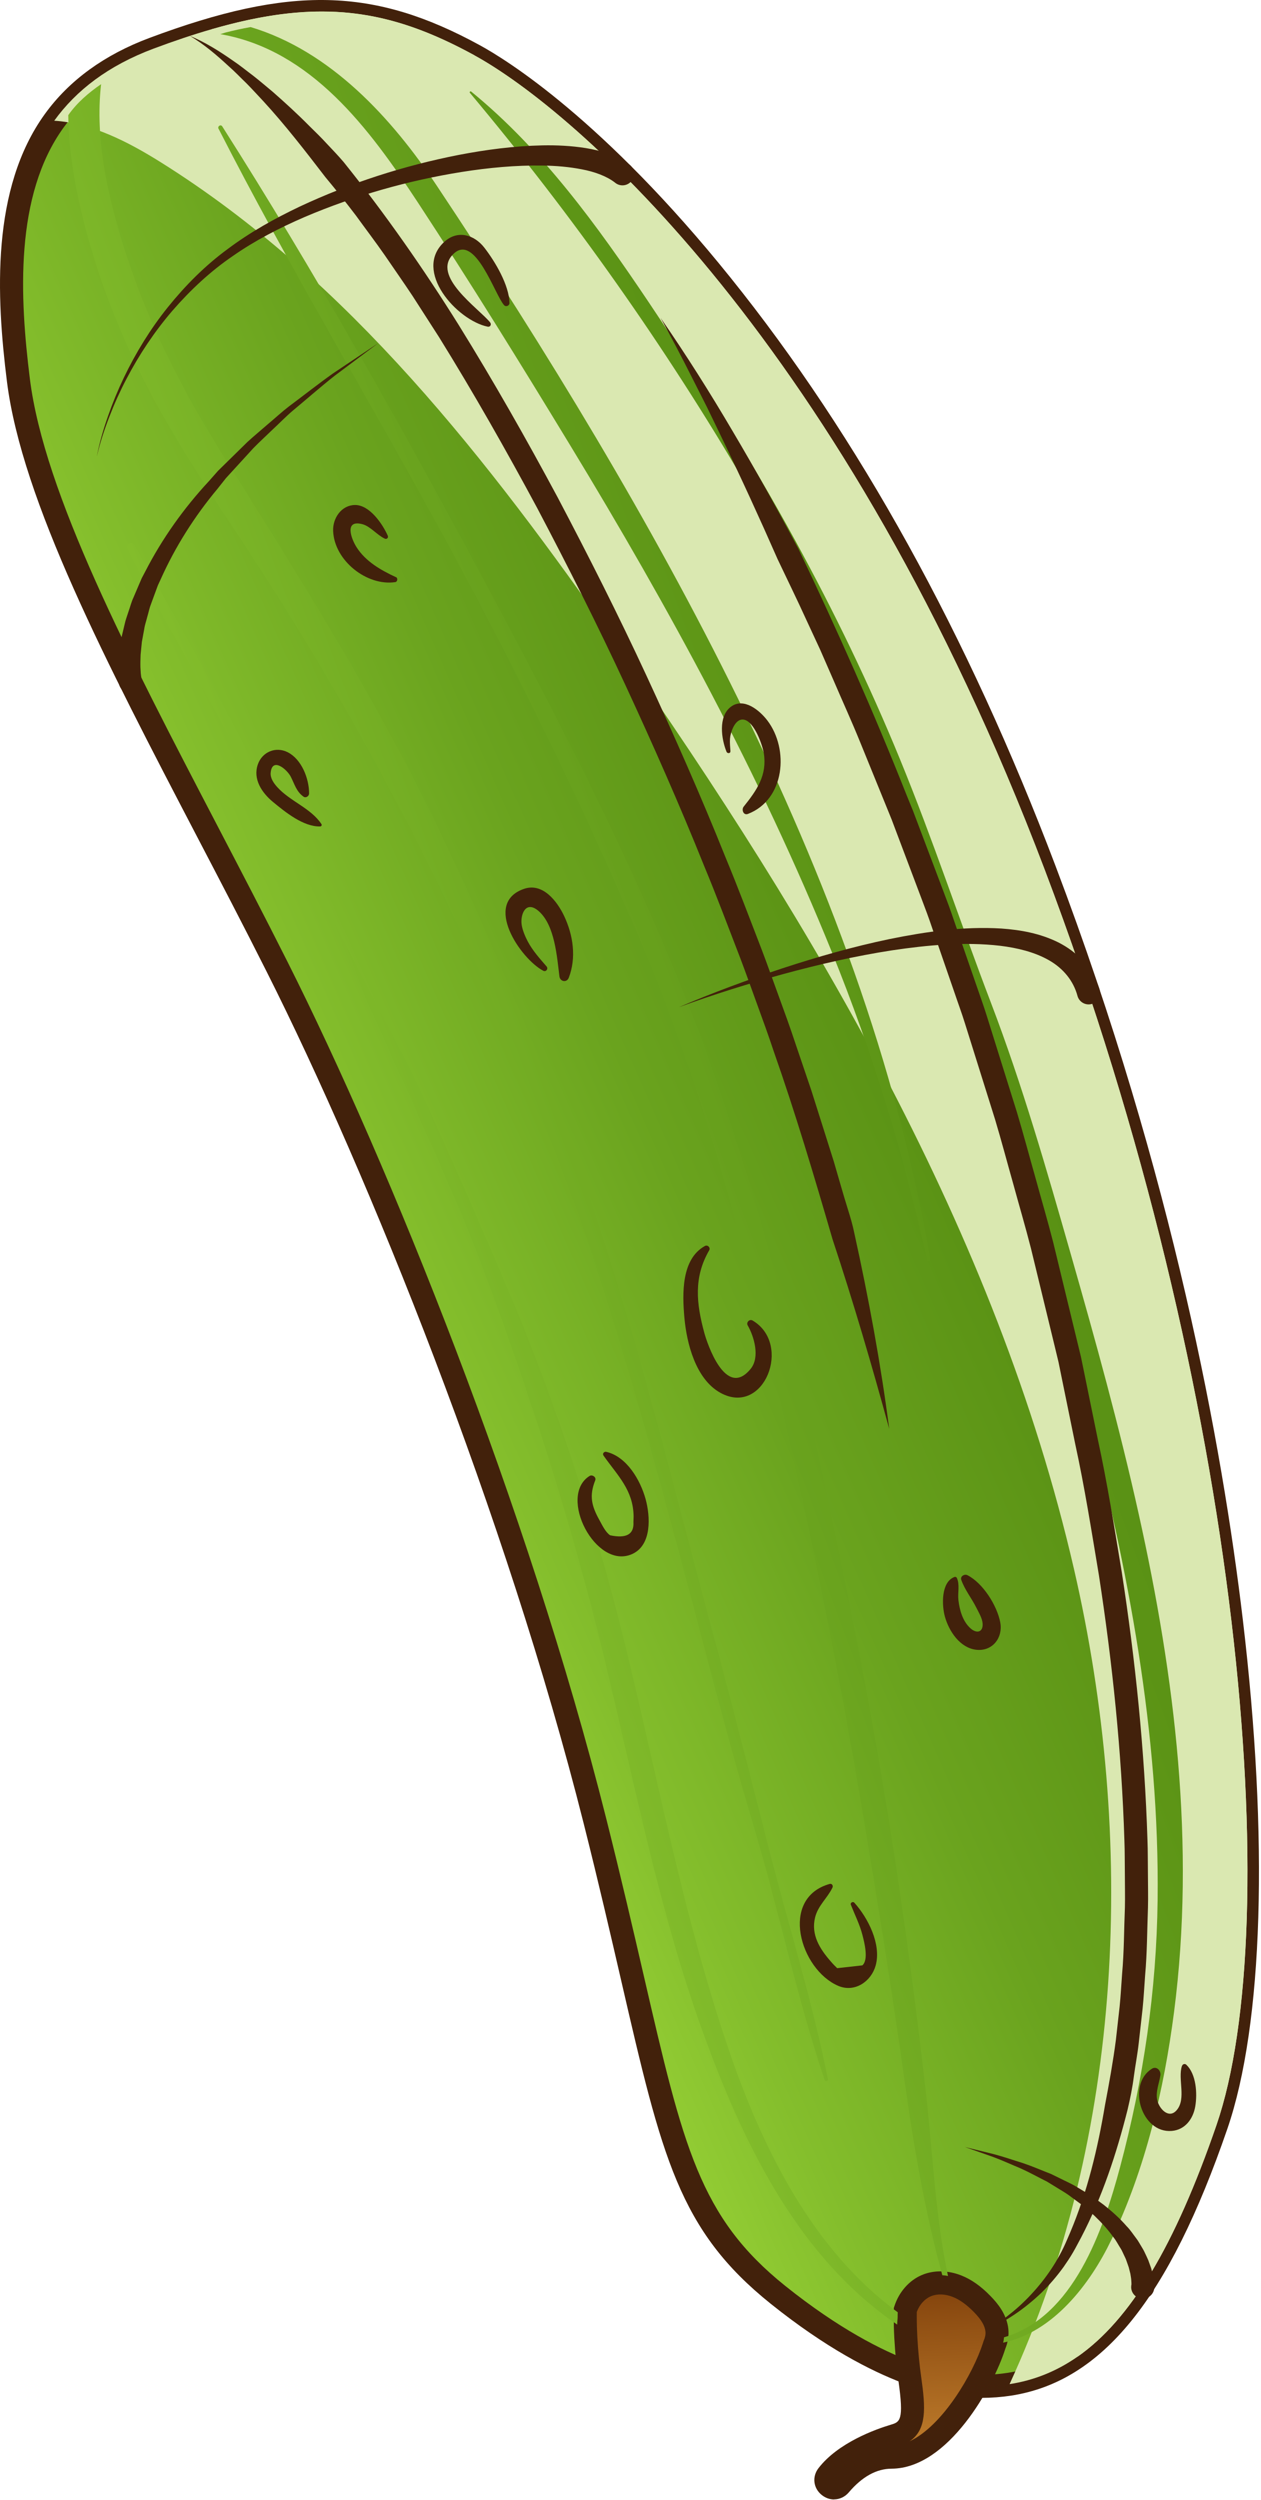 <svg xmlns="http://www.w3.org/2000/svg" width="280" height="555" viewBox="0 0 280 555" fill="none"><path d="M105.341 12.29C127.261 24.26 187.511 75.83 231.981 193.08C276.451 310.34 285.332 427.52 270.122 471.71C257.282 509.03 243.242 526.27 224.162 529.25C220.652 529.79 216.971 529.86 213.091 529.48C213.091 529.48 197.652 529.36 172.772 509.43C147.882 489.5 148.512 469.34 132.082 404.12C115.662 338.91 86.102 263.42 61.532 214.61C36.962 165.8 8.192 117.14 4.092 84.39C1.292 62.01 1.482 41.41 12.042 26.81C16.932 20.04 24.042 14.57 34.112 10.8C65.922 -1.08 83.421 0.31 105.341 12.29Z" fill="url(#paint0_linear_9_818)"></path><path d="M217.872 532.27C216.262 532.27 214.612 532.19 212.932 532.03C211.212 531.97 195.512 530.93 171.162 511.42C150.722 495.05 146.982 478.86 137.952 439.74C135.622 429.64 132.981 418.19 129.591 404.74C112.451 336.68 81.912 260.78 59.242 215.76C54.162 205.66 48.842 195.46 43.691 185.6C23.712 147.3 4.852 111.12 1.542 84.71C-0.828 65.75 -2.018 41.87 9.962 25.31C15.352 17.84 23.182 12.15 33.212 8.41C64.462 -3.26 82.972 -2.85 106.562 10.05C112.492 13.29 134.012 26.57 162.192 61.61C190.632 96.98 214.922 140.91 234.362 192.19C260.502 261.12 271.412 321.23 275.962 359.51C281.742 408.21 280.492 449.42 272.532 472.56C259.522 510.38 244.722 528.65 224.542 531.79C222.402 532.12 220.172 532.29 217.862 532.29L217.872 532.27ZM71.282 5.08C60.862 5.08 49.462 7.8 35.011 13.2C25.811 16.64 18.982 21.58 14.121 28.31C3.192 43.43 4.382 66.05 6.632 84.08C9.822 109.58 28.482 145.36 48.242 183.24C53.392 193.12 58.721 203.33 63.822 213.47C86.612 258.74 117.332 335.06 134.562 403.5C137.962 417 140.612 428.48 142.952 438.6C151.702 476.5 155.322 492.18 174.372 507.44C198.072 526.42 212.982 526.92 213.122 526.93C213.192 526.93 213.271 526.93 213.341 526.94C217.031 527.3 220.542 527.23 223.772 526.73C241.832 523.91 255.382 506.69 267.702 470.89C283.012 426.42 272.791 307.92 229.591 194C177.141 55.7 107.082 16.16 104.122 14.55C92.561 8.23 82.482 5.09 71.292 5.09L71.282 5.08Z" fill="#42210B"></path><g style="mix-blend-mode:multiply"><path d="M105.341 12.29C127.261 24.26 187.511 75.83 231.981 193.08C276.451 310.34 285.331 427.52 270.121 471.71C260.891 498.52 251.051 514.97 239.161 523.22C234.511 526.44 229.542 528.41 224.172 529.24C249.612 473.97 252.292 408.22 238.462 348.25C221.172 273.32 180.831 205.79 136.781 142.76C108.501 102.29 77.501 62.18 35.651 35.99C28.442 31.48 20.341 27.31 12.041 26.8C16.931 20.03 24.041 14.56 34.111 10.79C38.691 9.08 42.971 7.64 47.011 6.48C48.172 6.15 49.322 5.83 50.452 5.54C53.592 4.72 56.572 4.07 59.452 3.6C76.852 0.7 90.021 3.89 105.341 12.27V12.29Z" fill="#DAE8B1"></path></g><g style="mix-blend-mode:multiply"><path d="M105.341 12.29C127.261 24.26 187.511 75.83 231.981 193.08C276.451 310.34 285.331 427.52 270.121 471.71C260.891 498.52 251.051 514.97 239.161 523.22C245.041 517.23 249.871 510.07 253.261 502.49C262.391 482.05 263.042 458.94 262.562 436.55C259.482 291.56 211.611 142.87 107.731 41.66C92.171 26.5 74.531 12.01 53.291 7.46C51.142 7 49.051 6.68 47.022 6.49C71.061 -0.46 86.591 2.03 105.351 12.29H105.341Z" fill="#DAE8B1"></path></g><path d="M221.362 517.3C221.472 518.43 221.252 519.55 220.802 520.57C220.792 520.6 220.782 520.64 220.772 520.7C218.002 529.46 208.452 545.42 197.962 545.47C193.062 545.49 189.232 548.46 186.542 551.62C185.072 553.35 182.382 551.25 183.762 549.45C187.762 544.27 195.712 541.54 198.522 540.7C202.732 539.43 203.282 536.97 202.032 528.12C201.532 524.6 201.282 521.44 201.142 518.92C200.932 515.11 201.032 512.75 201.032 512.75C201.762 510.42 203.432 508.33 205.692 507.37C207.832 506.46 210.332 506.63 212.482 507.48C214.652 508.33 216.512 509.82 218.122 511.48C219.702 513.11 221.132 515.04 221.362 517.29V517.3Z" fill="url(#paint1_linear_9_818)"></path><path d="M185.212 554.84C184.252 554.84 183.282 554.51 182.442 553.83C180.582 552.33 180.281 549.78 181.741 547.89C186.121 542.22 194.422 539.26 197.792 538.25C199.822 537.64 200.751 537.36 199.491 528.48C199.071 525.48 198.772 522.4 198.582 519.07C198.372 515.18 198.461 512.76 198.471 512.66V512.32L198.582 511.99C199.582 508.82 201.862 506.21 204.692 505.02C207.292 503.91 210.472 503.94 213.412 505.1C215.672 505.98 217.812 507.49 219.952 509.7C221.492 511.28 223.572 513.76 223.902 517.03C224.042 518.48 223.811 519.98 223.221 521.39C223.221 521.39 223.221 521.39 223.221 521.4C220.581 529.75 210.582 547.96 197.962 548.01C194.622 548.02 191.431 549.79 188.481 553.26C187.611 554.29 186.412 554.82 185.202 554.82L185.212 554.84ZM203.572 513.22C203.562 513.99 203.542 515.99 203.692 518.79C203.872 521.97 204.152 524.9 204.562 527.77C205.512 534.49 205.832 539.36 201.952 541.94C209.272 538.54 216.062 527 218.292 520.02C218.332 519.85 218.382 519.71 218.432 519.59C218.752 518.86 218.872 518.2 218.812 517.55C218.682 516.27 217.882 514.91 216.282 513.27C214.652 511.6 213.102 510.48 211.542 509.87C209.832 509.2 208.062 509.15 206.682 509.74C205.302 510.32 204.162 511.61 203.572 513.21V513.22Z" fill="#42210B"></path><g style="mix-blend-mode:screen"><path style="mix-blend-mode:screen" d="M28.291 121.88C41.981 148.11 57.031 173.65 70.641 199.93C77.671 213.51 83.861 227.31 90.041 241.28C96.011 254.78 102.241 268.11 107.411 281.95C117.741 309.6 126.781 337.8 133.791 366.49C140.861 395.44 146.411 425.03 156.781 453.06C165.631 476.99 177.681 501.36 199.221 516.03C199.221 515.46 199.311 514.87 199.321 514.33C199.321 513.98 199.321 513.63 199.341 513.29C180.301 499.31 169.211 476.74 161.741 454.79C152.181 426.68 146.591 397.57 139.691 368.75C132.901 340.4 124.041 312.83 112.671 285.98C107.011 272.63 101.181 259.34 95.201 246.13C89.391 233.3 82.381 221.02 76.101 208.41C61.421 178.93 46.301 149.44 29.761 120.94C29.191 119.97 27.781 120.89 28.291 121.87V121.88Z" fill="url(#paint2_linear_9_818)"></path><path style="mix-blend-mode:screen" d="M15.161 25.58C15.221 32.9 16.461 40.27 18.121 47.26C21.391 61.02 26.651 74.44 33.251 86.94C40.741 101.1 49.991 114.2 58.641 127.65C67.161 140.89 75.221 154.43 82.771 168.24C98.061 196.2 111.401 224.96 122.901 254.68C134.881 285.62 143.581 317.78 152.161 349.79C157.101 368.22 161.761 386.73 167.241 405C172.881 423.79 176.831 443.12 183.111 461.71C183.271 462.18 183.921 461.95 183.831 461.48C180.461 444.69 175.331 428.21 171.051 411.62C166.831 395.28 162.741 378.91 158.321 362.62C149.681 330.73 142.011 298.49 131.361 267.18C121.381 237.86 109.661 209.21 96.101 181.36C82.371 153.16 65.641 126.86 49.051 100.31C40.231 86.19 32.831 71.58 27.761 55.69C24.001 43.89 21.031 31.09 22.451 18.68C19.671 20.59 17.081 22.81 15.151 25.57L15.161 25.58Z" fill="url(#paint3_linear_9_818)"></path><path style="mix-blend-mode:multiply" d="M48.532 28.58C63.822 58.52 81.172 87.41 97.322 116.89C113.632 146.66 128.722 177.18 142.032 208.42C154.952 238.75 163.642 270.27 171.232 302.28C179.212 335.93 186.122 369.84 191.822 403.95C195.032 423.14 198.122 442.34 200.812 461.61C202.852 476.26 205.342 490.81 209.232 505.06C209.652 505.08 210.082 505.14 210.502 505.25C207.692 491.94 207.142 478.31 205.612 464.71C203.652 447.32 201.352 429.97 198.712 412.67C193.562 378.9 186.751 345.35 179.221 312.03C171.891 279.57 162.892 247.4 150.262 216.57C137.642 185.77 122.232 156.33 106.512 127.04C88.511 93.5 69.782 60.18 49.352 28.06C49.012 27.52 48.242 28.03 48.522 28.59L48.532 28.58Z" fill="url(#paint4_linear_9_818)"></path><path style="mix-blend-mode:multiply" d="M50.011 7.24C49.651 7.35 49.281 7.46 48.921 7.58C69.111 11.08 82.061 28.62 92.741 44.88C104.381 62.61 115.561 80.67 126.571 98.79C148.571 134.97 168.831 172.14 184.751 211.44C193.711 233.56 200.771 256.38 205.831 279.71C205.931 280.19 206.631 279.95 206.551 279.48C199.061 235.96 183.311 194.66 163.901 155.15C144.521 115.7 121.371 77.87 97.031 41.29C86.931 26.1 73.341 11.32 55.651 6.01C53.751 6.34 51.881 6.76 50.011 7.24Z" fill="url(#paint5_linear_9_818)"></path><path style="mix-blend-mode:multiply" d="M104.361 20.64C127.171 47.86 147.572 76.72 165.532 107.36C183.802 138.54 198.291 171.46 209.991 205.62C216.061 223.34 220.962 241.46 226.292 259.42C231.522 277.02 236.572 294.69 241.202 312.47C250.522 348.27 257.492 384.71 257.042 421.84C256.802 441.9 253.901 461.57 248.741 480.94C244.961 495.11 238.382 514.36 222.942 518.84C222.902 519.24 222.851 519.64 222.741 520.03C233.871 517.71 242.061 507.03 246.771 497.21C254.361 481.39 258.462 463.88 260.702 446.56C265.482 409.57 260.901 372.36 252.861 336.15C248.561 316.77 243.262 297.62 237.802 278.54C232.432 259.74 227.042 240.94 220.062 222.67C213.182 204.66 207.152 186.36 199.822 168.5C193.012 151.9 185.192 135.74 176.582 120C166.652 101.83 155.541 84.21 144.001 67.03C132.691 50.2 120.471 33.26 104.641 20.34C104.421 20.16 104.181 20.44 104.351 20.65L104.361 20.64Z" fill="url(#paint6_linear_9_818)"></path></g><path d="M188.922 422.81C189.802 425.05 190.901 427.2 191.501 429.54C191.911 431.11 192.931 435.05 191.481 436.28C189.621 436.49 187.752 436.69 185.892 436.9C185.402 436.43 184.931 435.95 184.491 435.43C182.031 432.64 180.051 429.49 180.981 425.66C181.641 422.98 183.691 421.4 184.851 419.01C185.051 418.59 184.721 418.06 184.231 418.2C173.011 421.36 177.641 437.2 186.131 440.83C189.761 442.38 193.452 439.89 194.442 436.29C195.732 431.59 192.732 425.73 189.692 422.36C189.392 422.03 188.752 422.38 188.922 422.81Z" fill="#42210B"></path><path d="M133.981 323.08C137.111 327.54 140.631 330.73 140.691 336.66C140.681 337.05 140.661 337.45 140.651 337.84C140.831 340.58 139.111 341.57 135.481 340.81C134.451 340.15 133.671 338.46 133.101 337.44C131.331 334.27 130.811 332.01 132.171 328.61C132.451 327.9 131.501 327.27 130.911 327.64C123.791 332.09 132.291 348.61 140.371 344.97C144.781 342.99 144.411 336.58 143.341 332.73C142.161 328.5 139.141 323.32 134.601 322.28C134.181 322.18 133.701 322.66 133.991 323.07L133.981 323.08Z" fill="#42210B"></path><path d="M156.501 276.6C151.261 279.52 151.502 287.2 151.962 292.44C152.462 298.17 154.471 306.17 159.981 309.19C169.651 314.5 175.971 298.37 167.121 293.14C166.431 292.73 165.631 293.55 166.031 294.23C167.421 296.64 168.802 301.25 166.692 303.85C161.102 310.74 156.971 298 156.401 295.92C154.601 289.33 154.001 283.54 157.471 277.55C157.821 276.94 157.121 276.25 156.511 276.59L156.501 276.6Z" fill="#42210B"></path><path d="M121.361 214.53C119.841 212.78 118.261 211.02 117.171 208.96C116.621 207.92 116.031 206.53 115.841 205.33C115.481 203.06 116.721 199.71 119.631 202.27C123.211 205.41 123.671 212.42 124.221 216.75C124.371 217.93 125.861 218.2 126.301 217.03C128.011 212.57 127.271 207.59 125.271 203.35C123.721 200.07 120.521 195.86 116.331 197.32C107.171 200.5 115.561 212.81 120.621 215.49C121.251 215.82 121.811 215.05 121.361 214.53Z" fill="#42210B"></path><path d="M71.382 182.95C69.072 179.41 64.371 177.87 61.532 174.69C60.791 173.86 59.992 172.74 60.102 171.55C60.422 167.98 63.731 170.79 64.561 172.41C65.421 174.09 65.802 175.72 67.401 176.85C67.921 177.22 68.632 176.72 68.632 176.14C68.641 172.85 66.981 168.56 63.892 166.99C61.242 165.64 58.221 166.9 57.252 169.69C56.111 172.97 58.161 175.99 60.602 178.01C63.342 180.27 67.362 183.55 71.091 183.46C71.341 183.46 71.531 183.17 71.382 182.95Z" fill="#42210B"></path><path d="M87.911 128.12C84.581 126.57 81.201 124.66 79.171 121.47C77.991 119.62 76.381 115.31 80.431 116.35C82.251 116.82 83.721 118.78 85.441 119.57C85.891 119.78 86.301 119.36 86.101 118.91C84.941 116.3 82.071 112.09 78.841 112.1C75.801 112.12 73.861 115.04 73.971 117.86C74.231 124.46 81.481 130.16 87.771 129.22C88.281 129.14 88.371 128.32 87.921 128.1L87.911 128.12Z" fill="#42210B"></path><path d="M162.192 166.75C162.132 165.84 162.031 164.91 162.091 164C162.181 162.66 163.182 159.41 165.162 159.75C167.512 160.16 169.321 165.45 169.601 167.2C170.381 172.11 168.032 175.43 165.132 179.06C164.602 179.72 165.062 181.07 166.072 180.68C174.302 177.51 175.242 166.3 170.392 159.94C168.672 157.68 165.122 154.72 162.252 156.92C159.432 159.09 160.182 164.08 161.322 166.88C161.492 167.3 162.222 167.3 162.182 166.76L162.192 166.75Z" fill="#42210B"></path><path d="M108.841 71.58C106.261 68.41 95.631 61.25 100.691 56.36C105.511 51.7 109.891 65.52 111.941 67.75C112.351 68.2 113.151 67.85 113.131 67.26C113.041 63.27 109.951 58.09 107.571 55.01C105.311 52.08 101.611 50.97 98.641 53.7C91.631 60.15 101.461 71.11 108.291 72.52C108.861 72.64 109.191 72.02 108.831 71.58H108.841Z" fill="#42210B"></path><path d="M211.971 350.05C208.931 351.14 209.111 356.36 209.811 358.87C210.711 362.1 213.151 365.8 216.751 366.22C220.361 366.64 222.751 363.56 222.101 360.14C221.401 356.41 218.241 351.4 214.821 349.67C214.161 349.33 213.161 349.9 213.451 350.72C214.231 352.92 215.721 354.75 216.761 356.82C217.281 357.86 218.131 359.24 218.191 360.45C218.291 362.38 216.831 362.67 215.491 361.46C213.761 359.91 213.071 357.42 212.811 355.19C212.621 353.56 213.171 351.76 212.451 350.25C212.371 350.09 212.132 349.99 211.962 350.05H211.971Z" fill="#42210B"></path><path d="M262.451 458.59C261.481 461.49 263.461 465.88 261.281 468.42C259.501 470.5 257.331 468.03 256.951 466.16C256.571 464.3 257.391 462.49 257.661 460.67C257.811 459.65 256.821 458.58 255.781 459.22C250.181 462.71 253.391 473.61 260.201 473.03C263.161 472.78 264.931 470.35 265.401 467.6C265.891 464.73 265.621 460.42 263.421 458.34C263.101 458.04 262.601 458.18 262.471 458.59H262.451Z" fill="#42210B"></path><path d="M146.691 70.57C152.341 78.75 157.661 87.17 162.701 95.75C167.781 104.32 172.611 113.03 177.291 121.83C185.881 139.8 193.981 158 201.311 176.51L202.721 179.97L204.041 183.46L206.681 190.45L209.321 197.44C210.211 199.76 211.081 202.1 211.871 204.46L216.751 218.57C217.551 220.93 218.421 223.26 219.151 225.64L221.381 232.77L225.841 247.02C227.271 251.79 228.541 256.6 229.901 261.39C231.211 266.19 232.631 270.97 233.861 275.79L237.381 290.31L239.141 297.57L240.021 301.2L240.771 304.86L243.761 319.5C245.881 329.23 247.431 339.08 249.071 348.91C252.111 368.61 254.161 388.49 254.791 408.47C254.891 410.97 254.851 413.47 254.891 415.97C254.891 418.47 254.971 420.97 254.901 423.47C254.711 428.47 254.721 433.48 254.271 438.47C254.081 440.97 253.961 443.47 253.701 445.97L252.861 453.45C252.591 455.95 252.101 458.42 251.771 460.91C251.461 463.4 250.951 465.88 250.371 468.33C247.911 478.09 244.731 487.73 240.061 496.68C239.451 497.79 238.901 498.91 238.251 500.01C237.611 501.12 236.901 502.17 236.171 503.22C234.681 505.28 233.031 507.21 231.221 508.98C229.391 510.72 227.441 512.32 225.361 513.72C224.321 514.42 223.261 515.08 222.171 515.69C221.101 516.32 220.081 517 219.021 517.67C220.001 516.92 220.971 516.12 221.981 515.39C223.001 514.68 223.971 513.93 224.921 513.15C226.821 511.58 228.561 509.84 230.161 507.99C231.751 506.14 233.191 504.17 234.441 502.09C235.051 501.04 235.641 499.99 236.161 498.9C236.691 497.81 237.151 496.66 237.641 495.55C241.451 486.53 243.751 476.94 245.361 467.3C246.271 462.5 247.151 457.68 247.781 452.81L248.601 445.49C248.861 443.05 248.971 440.59 249.161 438.14C249.601 433.24 249.581 428.31 249.781 423.4C249.841 420.94 249.771 418.47 249.771 416.01C249.731 413.55 249.771 411.08 249.671 408.62C249.061 388.91 247.021 369.23 244.011 349.69C242.381 339.94 240.851 330.17 238.741 320.5L235.771 305.96L235.031 302.33L234.161 298.72L232.411 291.51L228.911 277.09C227.691 272.3 226.281 267.55 224.981 262.78C223.631 258.02 222.371 253.23 220.951 248.5L216.511 234.34L214.291 227.26C213.561 224.89 212.691 222.58 211.901 220.23L207.051 206.2C206.271 203.85 205.401 201.54 204.521 199.23L201.901 192.29L199.281 185.35L197.971 181.88L196.571 178.44L190.971 164.69C189.111 160.1 187.051 155.61 185.101 151.06L182.131 144.26L179.011 137.53C176.961 133.03 174.781 128.59 172.661 124.12C168.681 115.06 164.551 106.05 160.241 97.12L157.001 90.42L153.641 83.78C151.411 79.35 149.111 74.95 146.701 70.6L146.691 70.57Z" fill="#42210B"></path><path d="M42.171 7.97C45.571 9.38 48.731 11.37 51.761 13.49C53.311 14.52 54.731 15.7 56.221 16.81C57.681 17.95 59.081 19.16 60.511 20.34C63.291 22.78 66.041 25.29 68.641 27.92C69.961 29.22 71.301 30.51 72.551 31.88C73.821 33.23 75.111 34.57 76.311 35.98C85.581 47.53 94.041 59.65 101.851 72.14C109.621 84.67 116.871 97.46 123.831 110.42C130.681 123.43 137.321 136.55 143.501 149.89C149.681 163.23 155.631 176.68 161.101 190.32C163.921 197.11 166.501 203.99 169.151 210.85C170.461 214.28 171.671 217.76 172.941 221.21C174.201 224.66 175.461 228.12 176.611 231.61L180.151 242.05L183.481 252.57L185.141 257.83L186.681 263.13C187.191 264.9 187.711 266.66 188.261 268.42C188.811 270.18 189.341 271.94 189.701 273.75C192.871 288.14 195.551 302.63 197.451 317.19C193.581 303.01 189.461 288.97 184.861 275.09C180.781 261.07 176.621 247.07 171.771 233.28C170.621 229.81 169.371 226.38 168.121 222.95C166.861 219.52 165.661 216.07 164.361 212.66C161.731 205.84 159.171 199 156.361 192.25C150.921 178.69 145.001 165.32 138.861 152.06C132.721 138.8 126.121 125.76 119.311 112.83C112.391 99.96 105.181 87.25 97.501 74.86L91.591 65.67C89.581 62.64 87.481 59.66 85.431 56.65C83.351 53.66 81.151 50.77 79.021 47.83C76.821 44.94 74.561 42.09 72.241 39.31C67.821 33.56 63.381 27.8 58.461 22.45C57.211 21.13 56.001 19.78 54.721 18.49C53.411 17.24 52.161 15.9 50.791 14.71C48.121 12.24 45.341 9.85 42.171 7.98V7.97Z" fill="#42210B"></path><path d="M21.521 101.21C22.111 98.2 22.971 95.25 23.991 92.35C25.002 89.45 26.172 86.6 27.502 83.83C30.162 78.28 33.411 73 37.282 68.18C41.151 63.37 45.562 58.94 50.581 55.26C55.551 51.53 61.002 48.5 66.591 45.84C77.811 40.59 89.671 36.78 101.861 34.39C107.961 33.22 114.161 32.4 120.471 32.27C123.631 32.21 126.822 32.36 130.052 32.87C133.262 33.41 136.592 34.3 139.702 36.5C140.852 37.32 141.122 38.92 140.302 40.07C139.482 41.22 137.881 41.49 136.731 40.67C136.711 40.65 136.681 40.64 136.661 40.62L136.552 40.53C134.692 39.09 132.002 38.12 129.202 37.59C126.392 37.04 123.441 36.79 120.471 36.75C114.521 36.66 108.491 37.23 102.531 38.17C90.591 40.08 78.811 43.42 67.651 48.17C62.092 50.58 56.661 53.36 51.712 56.82C46.712 60.23 42.252 64.4 38.272 68.99C34.312 73.6 30.912 78.7 28.081 84.11C26.662 86.81 25.401 89.6 24.302 92.46C23.192 95.31 22.232 98.22 21.532 101.21H21.521Z" fill="#42210B"></path><path d="M251.222 507.26C251.252 507.09 251.232 506.53 251.192 506.11C251.162 505.66 251.052 505.19 250.992 504.72L250.632 503.31C250.482 502.84 250.302 502.38 250.142 501.91C250.002 501.43 249.752 500.99 249.542 500.53C249.312 500.08 249.142 499.6 248.862 499.17C248.302 498.32 247.862 497.38 247.192 496.58C245.992 494.89 244.542 493.33 243.012 491.86L240.612 489.73L238.012 487.81C237.162 487.14 236.232 486.57 235.302 486.01L232.512 484.3C230.562 483.33 228.642 482.25 226.632 481.35C224.602 480.51 222.592 479.58 220.522 478.81L214.262 476.61L220.722 478.2C222.872 478.77 224.972 479.51 227.102 480.16C229.212 480.87 231.262 481.77 233.362 482.58L236.392 484.06C237.412 484.55 238.432 485.04 239.382 485.65L242.302 487.41L245.082 489.44C246.882 490.87 248.632 492.41 250.172 494.19C251.012 495.02 251.642 496.04 252.372 496.98C252.742 497.45 253.012 498 253.332 498.5C253.632 499.02 253.972 499.52 254.212 500.09C254.472 500.64 254.742 501.19 254.982 501.76L255.612 503.52C255.762 504.14 255.952 504.74 256.072 505.39C256.192 506.07 256.302 506.6 256.312 507.55V507.67C256.322 509.09 255.182 510.25 253.762 510.26C252.342 510.27 251.182 509.13 251.172 507.71C251.172 507.56 251.182 507.41 251.202 507.27L251.222 507.26Z" fill="#42210B"></path><path d="M26.391 151.67C26.191 150.29 26.201 149.29 26.211 148.16C26.241 147.06 26.341 145.98 26.431 144.9L26.921 141.73L27.661 138.64C27.871 137.6 28.271 136.62 28.581 135.62C28.931 134.63 29.181 133.6 29.631 132.65L30.861 129.77L31.481 128.33L32.211 126.95C36.001 119.56 40.811 112.81 46.371 106.83L48.401 104.53L50.581 102.39L54.941 98.11C56.441 96.74 58.011 95.45 59.541 94.11C61.101 92.81 62.581 91.42 64.191 90.19C67.441 87.77 70.621 85.25 73.921 82.91L84.001 76.16L74.301 83.42C71.131 85.92 68.111 88.59 65.011 91.16C63.481 92.46 62.081 93.92 60.601 95.29C59.161 96.69 57.671 98.04 56.261 99.48L52.201 103.92L50.171 106.14L48.311 108.49C43.181 114.62 38.891 121.42 35.681 128.59L35.061 129.93L34.551 131.31L33.541 134.06C33.171 134.97 33.001 135.93 32.721 136.86C32.491 137.8 32.151 138.72 32.021 139.67L31.501 142.5L31.221 145.34C31.191 146.28 31.151 147.22 31.181 148.14L31.261 149.5L31.341 150.14L31.381 150.45L31.421 150.66L31.451 150.81C31.721 152.2 30.821 153.54 29.431 153.82C28.041 154.09 26.701 153.19 26.421 151.8C26.421 151.76 26.411 151.72 26.401 151.68L26.391 151.67Z" fill="#42210B"></path><path d="M150.762 223.57C158.292 220.36 165.982 217.51 173.772 214.94C181.562 212.39 189.472 210.13 197.552 208.45C205.622 206.82 213.882 205.6 222.372 206.12C226.592 206.42 230.942 207.18 235.022 209.21C237.052 210.24 238.982 211.63 240.572 213.41C242.172 215.18 243.382 217.32 244.132 219.55V219.59C244.592 220.93 243.872 222.38 242.532 222.83C241.192 223.28 239.742 222.55 239.292 221.21C239.272 221.16 239.262 221.11 239.252 221.07C238.342 217.71 236.092 214.97 232.922 213.16C229.752 211.35 225.912 210.41 222.022 209.94C214.172 209.04 206.022 209.77 198.012 210.97C189.982 212.21 182.022 214.03 174.142 216.17C166.262 218.32 158.452 220.76 150.772 223.57H150.762Z" fill="#42210B"></path><defs><linearGradient id="paint0_linear_9_818" x1="15.632" y1="319.855" x2="235.104" y2="223.163" gradientUnits="userSpaceOnUse"><stop stop-color="#B6F147"></stop><stop offset="0.09" stop-color="#A8E23F"></stop><stop offset="0.36" stop-color="#84BE2C"></stop><stop offset="0.61" stop-color="#6AA31E"></stop><stop offset="0.83" stop-color="#5B9315"></stop><stop offset="1" stop-color="#568E13"></stop></linearGradient><linearGradient id="paint1_linear_9_818" x1="202.257" y1="551.188" x2="200.66" y2="506.586" gradientUnits="userSpaceOnUse"><stop stop-color="#CB8832"></stop><stop offset="1" stop-color="#81410B"></stop></linearGradient><linearGradient id="paint2_linear_9_818" x1="7.427" y1="357.333" x2="265.787" y2="261.009" gradientUnits="userSpaceOnUse"><stop stop-color="#B6F147"></stop><stop offset="0.09" stop-color="#A8E23F"></stop><stop offset="0.36" stop-color="#84BE2C"></stop><stop offset="0.61" stop-color="#6AA31E"></stop><stop offset="0.83" stop-color="#5B9315"></stop><stop offset="1" stop-color="#568E13"></stop></linearGradient><linearGradient id="paint3_linear_9_818" x1="-19.487" y1="285.279" x2="239.001" y2="188.901" gradientUnits="userSpaceOnUse"><stop stop-color="#B6F147"></stop><stop offset="0.09" stop-color="#A8E23F"></stop><stop offset="0.36" stop-color="#84BE2C"></stop><stop offset="0.61" stop-color="#6AA31E"></stop><stop offset="0.83" stop-color="#5B9315"></stop><stop offset="1" stop-color="#568E13"></stop></linearGradient><linearGradient id="paint4_linear_9_818" x1="-7.742" y1="317.07" x2="250.903" y2="220.626" gradientUnits="userSpaceOnUse"><stop stop-color="#B6F147"></stop><stop offset="0.09" stop-color="#A8E23F"></stop><stop offset="0.36" stop-color="#84BE2C"></stop><stop offset="0.61" stop-color="#6AA31E"></stop><stop offset="0.83" stop-color="#5B9315"></stop><stop offset="1" stop-color="#568E13"></stop></linearGradient><linearGradient id="paint5_linear_9_818" x1="-48.1" y1="208.554" x2="210.427" y2="112.164" gradientUnits="userSpaceOnUse"><stop stop-color="#B6F147"></stop><stop offset="0.09" stop-color="#A8E23F"></stop><stop offset="0.36" stop-color="#84BE2C"></stop><stop offset="0.61" stop-color="#6AA31E"></stop><stop offset="0.83" stop-color="#5B9315"></stop><stop offset="1" stop-color="#568E13"></stop></linearGradient><linearGradient id="paint6_linear_9_818" x1="-2.365" y1="331.447" x2="256.252" y2="235.024" gradientUnits="userSpaceOnUse"><stop stop-color="#B6F147"></stop><stop offset="0.09" stop-color="#A8E23F"></stop><stop offset="0.36" stop-color="#84BE2C"></stop><stop offset="0.61" stop-color="#6AA31E"></stop><stop offset="0.83" stop-color="#5B9315"></stop><stop offset="1" stop-color="#568E13"></stop></linearGradient></defs></svg>